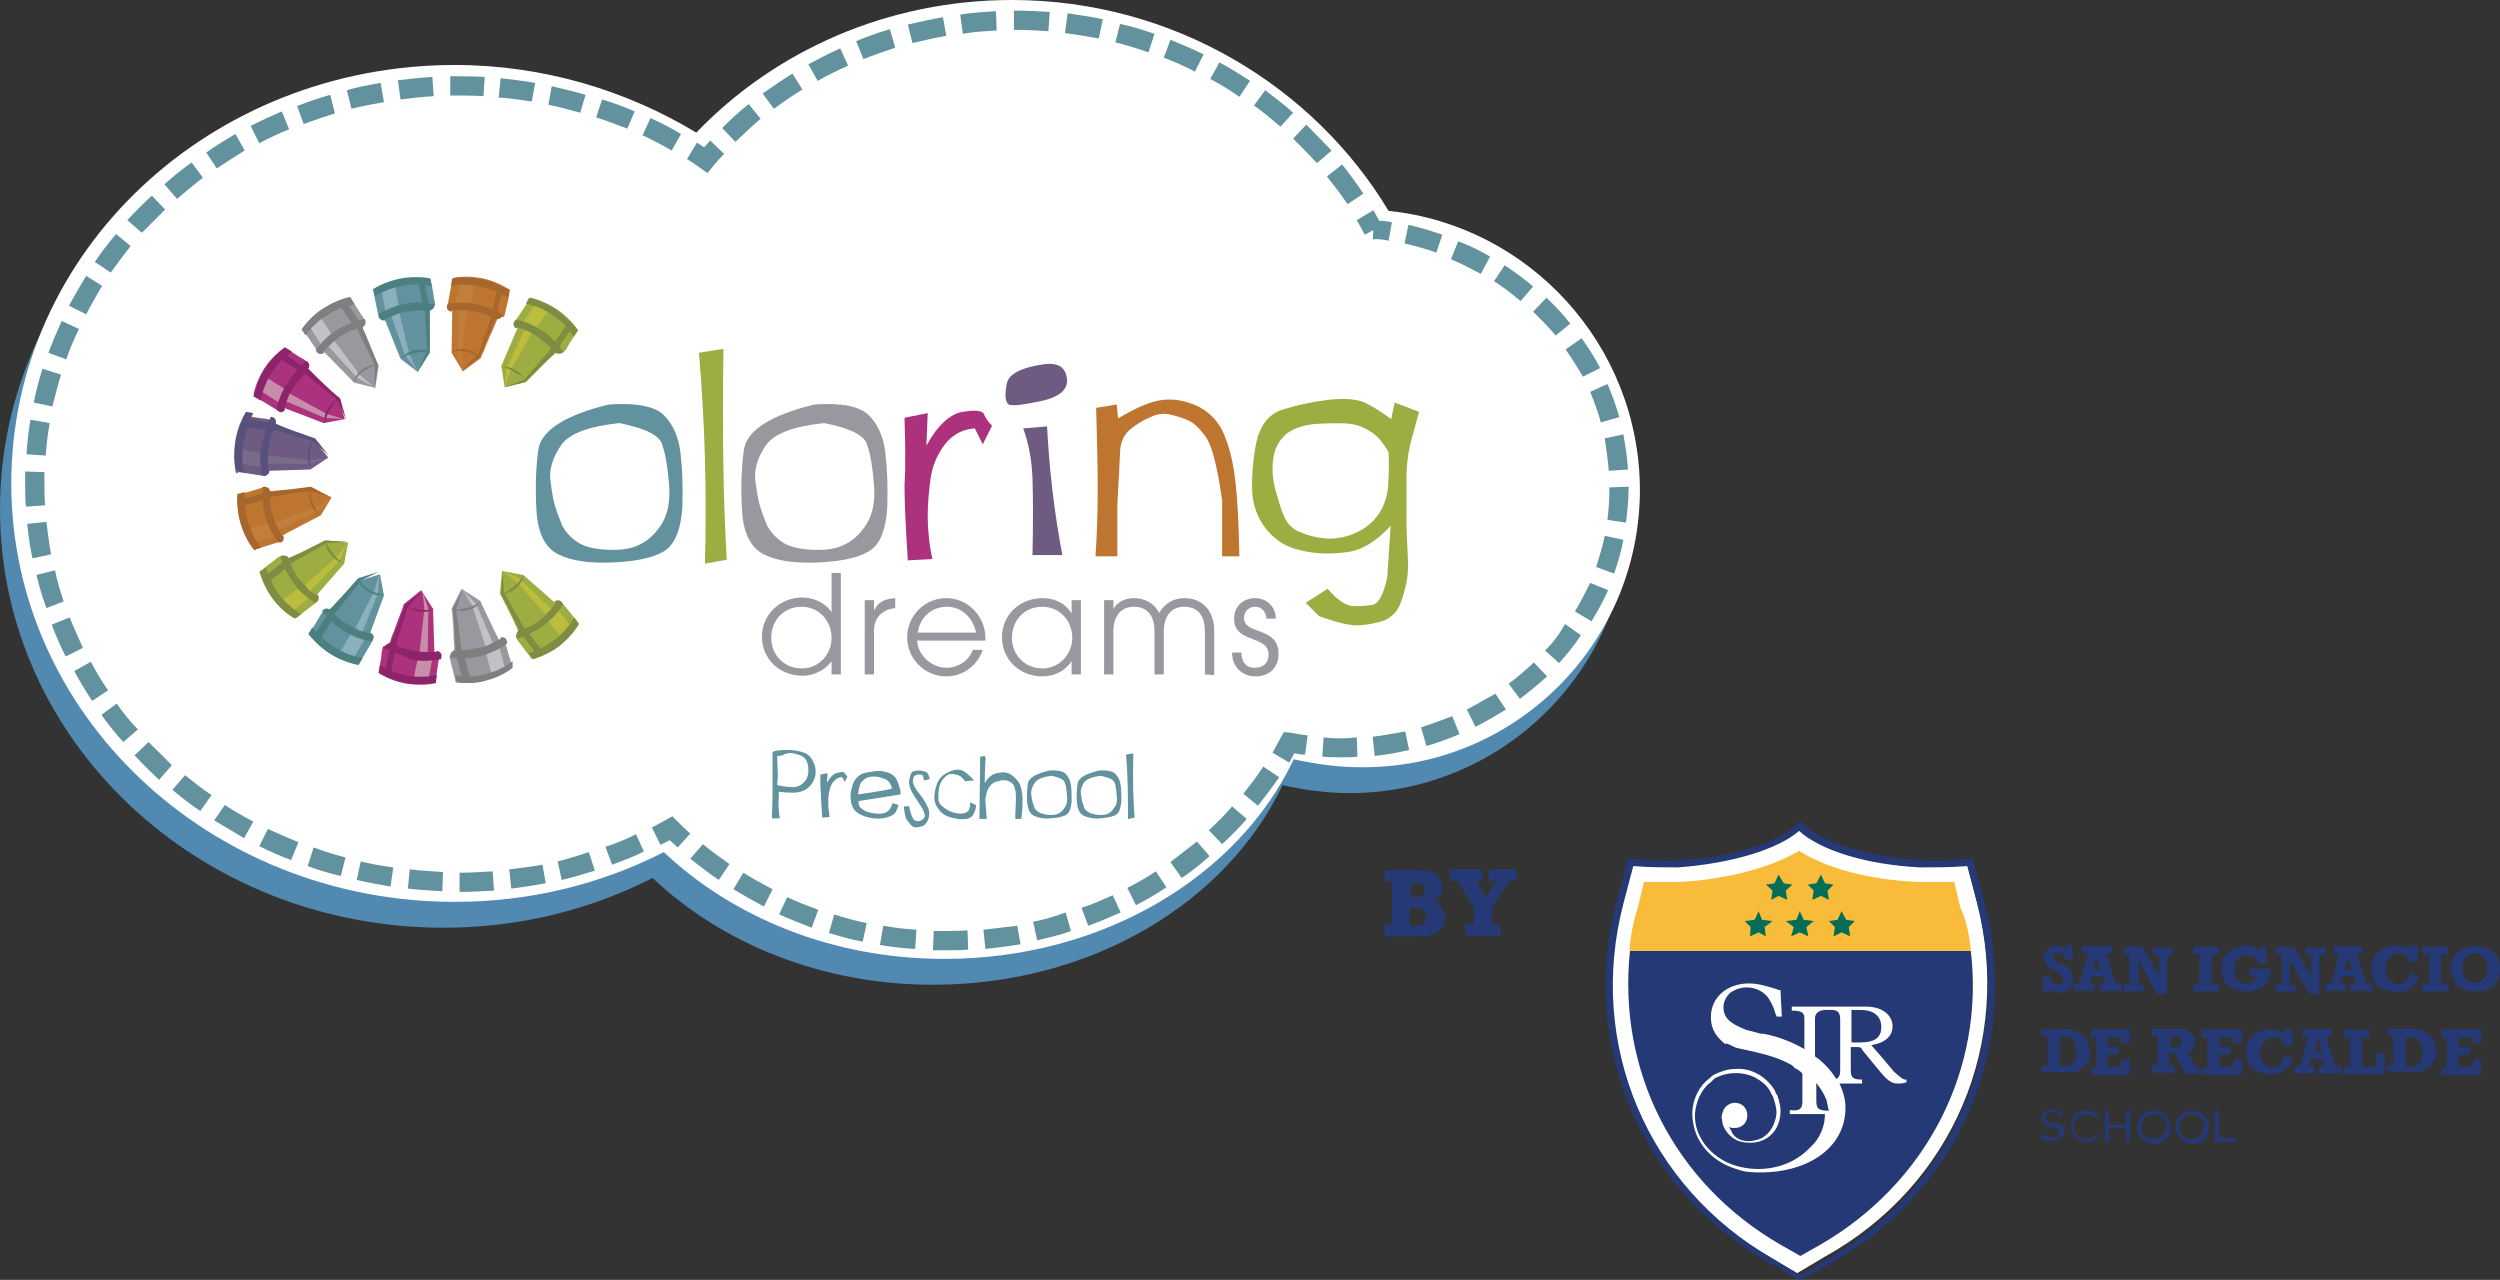 <?xml version="1.0" encoding="utf-8"?>
<!-- Generator: Adobe Illustrator 26.3.1, SVG Export Plug-In . SVG Version: 6.00 Build 0)  -->
<svg version="1.1" id="Capa_1" xmlns="http://www.w3.org/2000/svg" xmlns:xlink="http://www.w3.org/1999/xlink" x="0px" y="0px"
	 viewBox="0 0 377 193" style="enable-background:new 0 0 377 193;" xml:space="preserve">
<rect x="0" y="0" width="377" height="193" fill="#333333" stroke="none"/>
<style type="text/css">
	.st0{fill:#5189B1;}
	.st1{fill:#FFFFFF;}
	.st2{fill:#62929D;}
	.st3{fill:#AD327D;}
	.st4{fill:#99989E;}
	.st5{fill:#BE7530;}
	.st6{fill:#9EAD42;}
	.st7{fill:#BCBD3C;}
	.st8{fill:#7F8D42;}
	.st9{fill:#C0C2C6;}
	.st10{fill:#7E7F7F;}
	.st11{fill:#C88DA9;}
	.st12{fill:#8B246A;}
	.st13{fill:#8CAFBD;}
	.st14{fill:#4B7F80;}
	.st15{fill:#C27F3B;}
	.st16{fill:#A7662D;}
	.st17{fill:#6F5B81;}
	.st18{fill:#786C8A;}
	.st19{fill:#59517D;}
	.st20{fill:#253976;}
	.st21{fill:#F9BC3A;}
	.st22{fill:#036D57;}
</style>
<g id="Capa_2_00000034067435686621709210000014101433045945131423_">
</g>
<g>
	<path class="st0" d="M207.7,35.7c-11.4-18.9-32.5-31.8-56.8-31.8c-18.7,0-35.7,7.6-47.6,20c-10.5-6.4-23-10.3-36.5-10.3
		C29.9,13.6,0,41.9,0,76.8s29.9,63.1,66.9,63.1c11.4,0,22.1-2.7,31.5-7.5c10.5,9.9,25.5,16.1,42.3,16.1c23.9,0,44.3-12.4,52.7-30.1
		c3.2,0.7,6.6,1.2,10.1,1.2c23.1,0,42.1-18.7,42.1-42.1C245.5,55.8,228.9,37.8,207.7,35.7z"/>
	<path class="st1" d="M209.4,31.8C198.1,13,176.9,0,152.6,0c-18.7,0-35.7,7.6-47.6,20C94.6,13.7,82,9.8,68.6,9.8
		C31.6,9.8,1.7,38,1.7,72.9S31.6,136,68.6,136c11.4,0,22.1-2.7,31.5-7.5c10.5,9.9,25.5,16.1,42.3,16.1c23.9,0,44.3-12.4,52.7-30.1
		c3.2,0.7,6.6,1.2,10.1,1.2c23.1,0.2,42.1-18.5,42.1-41.9C247.2,52,230.6,34,209.4,31.8z"/>
	<path class="st2" d="M130.2,8.9l-1.1-2.7c1.7-0.7,3.4-1.3,5.1-1.8l0.8,2.8C133.5,7.7,131.8,8.3,130.2,8.9z M197,18.8l-2,2.1
		c1.2,1.2,2.4,2.4,3.6,3.7l2.2-1.9C199.5,21.4,198.3,20.1,197,18.8z M142.7,5.4l-0.5-2.8c-1.8,0.3-3.5,0.7-5.3,1.1l0.7,2.8
		C139.3,6.1,141,5.7,142.7,5.4z M127.9,9.9l-1.2-2.6c-1.6,0.7-3.3,1.6-4.8,2.4l1.4,2.5C124.7,11.4,126.3,10.6,127.9,9.9z
		 M114.7,17.9l-1.8-2.2c-1.4,1.1-2.8,2.4-4,3.6l2,2.1C112.2,20.2,113.4,19,114.7,17.9z M150.3,4.6l-0.1-2.9
		c-1.8,0.1-3.6,0.2-5.4,0.5l0.4,2.9C146.8,4.8,148.5,4.7,150.3,4.6z M119.5,11.1c-1.5,0.9-3,2-4.5,3l1.7,2.3c1.4-1,2.8-2,4.3-2.9
		L119.5,11.1z M153.2,4.5c1.6,0,3.2,0.1,4.9,0.2l0.2-2.9c-1.7-0.1-3.4-0.2-5.1-0.2h-0.3v2.9H153.2z M188.5,12.2
		c-1.5-1-3-1.9-4.6-2.8l-1.4,2.5c1.5,0.8,3,1.7,4.4,2.7L188.5,12.2z M195,17c-1.3-1.2-2.8-2.3-4.2-3.4l-1.7,2.3c1.4,1,2.7,2.1,4,3.2
		L195,17z M203.2,30.8l2.4-1.6c-1-1.5-2.1-3-3.2-4.4l-2.3,1.8C201.2,28,202.3,29.4,203.2,30.8z M174.1,5.1c-1.7-0.6-3.4-1.1-5.2-1.5
		l-0.7,2.8c1.7,0.4,3.3,0.9,5,1.5L174.1,5.1z M181.5,8.2c-1.6-0.8-3.3-1.5-5-2.2l-1,2.7c1.6,0.6,3.2,1.3,4.7,2.1L181.5,8.2z
		 M166.3,2.9c-1.8-0.4-3.6-0.6-5.3-0.9l-0.4,3c1.7,0.2,3.4,0.5,5.1,0.8L166.3,2.9z M106.7,26.1l0.8-1c0.5-0.6,1.1-1.3,1.7-1.9
		l-2.1-2c-0.3,0.3-0.6,0.7-0.9,1c-0.4-0.2-0.8-0.5-1.1-0.7l-1.5,2.5c0.7,0.4,1.4,0.9,2.1,1.4L106.7,26.1z M72.9,14.5l0.2-2.9
		c-1.7-0.1-3.5-0.1-5.2-0.1v2.9C69.5,14.4,71.2,14.4,72.9,14.5z M46.4,130.6c1.6,0.6,3.3,1.1,5,1.5l0.7-2.8
		c-1.6-0.4-3.2-0.9-4.8-1.5L46.4,130.6z M49.8,14.3c-1.7,0.5-3.3,1-5,1.7l1,2.7c1.6-0.6,3.1-1.1,4.7-1.6L49.8,14.3z M57.4,12.5
		c-1.7,0.3-3.4,0.6-5.1,1.1l0.7,2.8c1.6-0.4,3.2-0.7,4.9-1L57.4,12.5z M53.8,132.7c1.7,0.4,3.4,0.7,5.1,1l0.4-2.9
		c-1.6-0.2-3.3-0.5-4.9-0.9L53.8,132.7z M65.2,11.6c-1.7,0.1-3.5,0.3-5.2,0.5l0.4,2.9c1.6-0.2,3.3-0.4,5-0.5L65.2,11.6z M61.5,134
		c1.7,0.2,3.5,0.3,5.2,0.4l0.1-2.9c-1.7-0.1-3.3-0.2-5-0.4L61.5,134z M39.1,127.6c1.6,0.8,3.2,1.5,4.8,2.1L45,127
		c-1.5-0.6-3.1-1.3-4.6-2L39.1,127.6z M17.6,106.1l-2.3,1.7c1,1.4,2.1,2.8,3.3,4.1l2.2-1.9C19.6,108.8,18.6,107.5,17.6,106.1z
		 M13.7,99.8l-2.5,1.4c0.8,1.5,1.7,3,2.7,4.5l2.4-1.6C15.3,102.7,14.5,101.3,13.7,99.8z M10.5,93.1l-2.7,1.1
		c0.6,1.6,1.3,3.2,2.1,4.8l2.6-1.3C11.8,96.1,11.1,94.6,10.5,93.1z M22.4,111.9l-2.1,2c1.2,1.3,2.4,2.5,3.7,3.7l1.9-2.2
		C24.7,114.1,23.5,113,22.4,111.9z M7,78.7L4.1,79c0.2,1.7,0.4,3.5,0.8,5.2l2.8-0.6C7.4,81.9,7.2,80.3,7,78.7z M32.3,123.7
		c1.5,0.9,3,1.8,4.5,2.7l1.4-2.5c-1.5-0.8-2.9-1.6-4.3-2.5L32.3,123.7z M42.5,16.8c-1.6,0.7-3.2,1.4-4.7,2.2l1.3,2.6
		c1.5-0.8,3-1.5,4.5-2.1L42.5,16.8z M69.3,131.6v2.9c1.7,0,3.5-0.1,5.2-0.2l-0.2-2.9C72.6,131.5,71,131.6,69.3,131.6z M26,119.1
		c1.3,1.1,2.7,2.2,4.2,3.2l1.7-2.4c-1.4-0.9-2.7-2-4-3L26,119.1z M8.3,86l-2.8,0.7c0.4,1.7,0.9,3.4,1.5,5l2.6-1
		C9.1,89.2,8.6,87.6,8.3,86z M24.9,31.6l-2-2.1c-1.3,1.2-2.5,2.4-3.7,3.7l2.2,1.9C22.5,34,23.7,32.8,24.9,31.6z M19.7,37.1l-2.2-1.8
		c-1.1,1.3-2.2,2.7-3.2,4.2l2.4,1.6C17.7,39.7,18.7,38.4,19.7,37.1z M15.4,43.1L13,41.6c-0.9,1.5-1.8,3-2.6,4.5l2.6,1.3
		C13.7,46,14.6,44.5,15.4,43.1z M11.9,49.6l-2.6-1.2c-0.7,1.6-1.4,3.2-2,4.8l2.7,1C10.5,52.6,11.2,51.1,11.9,49.6z M30.6,26.8
		l-1.7-2.3c-1.4,1-2.8,2.1-4.1,3.3l1.9,2.2C28,28.9,29.3,27.8,30.6,26.8z M102.7,20.2c-1.5-0.9-3.1-1.7-4.6-2.4l-1.2,2.6
		c1.5,0.7,3,1.5,4.4,2.3L102.7,20.2z M9.2,56.5l-2.8-0.9c-0.5,1.7-1,3.4-1.3,5.1l2.8,0.6C8.3,59.8,8.7,58.1,9.2,56.5z M80.7,12.5
		c-1.7-0.3-3.4-0.5-5.2-0.7l-0.3,2.9c1.7,0.1,3.3,0.4,5,0.6L80.7,12.5z M36.9,22.7l-1.4-2.5c-1.5,0.9-3,1.8-4.4,2.8l1.6,2.4
		C34,24.5,35.5,23.6,36.9,22.7z M84.1,129.9l0.6,2.8c1.7-0.4,3.4-0.9,5-1.4l-0.9-2.8C87.3,129,85.7,129.5,84.1,129.9z M7.5,63.8
		l-2.9-0.5C4.3,65,4.1,66.8,4,68.5l2.9,0.2C7,67.1,7.2,65.4,7.5,63.8z M76.8,131.1l0.3,2.9c1.7-0.2,3.5-0.5,5.2-0.8l-0.5-2.8
		C80.1,130.7,78.4,130.9,76.8,131.1z M95.7,16.8c-1.6-0.7-3.2-1.3-4.9-1.8l-0.9,2.7c1.6,0.5,3.1,1.1,4.7,1.7L95.7,16.8z M88.3,14.3
		c-1.7-0.5-3.4-0.9-5.1-1.3l-0.5,2.8c1.6,0.3,3.3,0.8,4.8,1.2L88.3,14.3z M6.7,73c0-0.6,0-1.2,0-1.8l-2.9-0.1c0,0.6,0,1.2,0,1.9
		c0,1.1,0,2.3,0.1,3.4l2.9-0.2C6.7,75.1,6.7,74.1,6.7,73z M91.3,127.7l1,2.7c1.6-0.6,3.3-1.2,4.8-2l-1.2-2.6
		C94.4,126.6,92.8,127.2,91.3,127.7z M101.4,123.1l-0.9,0.5c-0.7,0.4-1.5,0.8-2.2,1.2l1.3,2.6c0.5-0.2,0.9-0.5,1.4-0.7
		c0.4,0.4,0.8,0.7,1.2,1.1l1.9-2.1c-0.6-0.5-1.2-1.1-1.8-1.7L101.4,123.1z M132.7,142.5c1.7,0.3,3.5,0.5,5.3,0.6l0.2-2.9
		c-1.7-0.1-3.4-0.3-5-0.6L132.7,142.5z M170,133.9l1.3,2.6c1.6-0.8,3.1-1.7,4.6-2.7l-1.6-2.4C173,132.3,171.5,133.1,170,133.9z
		 M176.5,130l1.7,2.4c1.5-1,2.9-2.1,4.2-3.3l-1.9-2.2C179.2,127.9,177.8,129,176.5,130z M163.1,136.9l1,2.7c1.7-0.6,3.3-1.3,4.9-2
		l-1.2-2.6C166.2,135.7,164.7,136.4,163.1,136.9z M187.5,119.7l2.2,1.8c1.1-1.4,2.2-2.8,3.2-4.3l-2.4-1.6
		C189.6,117,188.6,118.3,187.5,119.7z M182.3,125.2l2,2.1c1.3-1.2,2.6-2.5,3.7-3.8l-2.2-1.9C184.8,122.8,183.6,124,182.3,125.2z
		 M155.8,139l0.6,2.8c1.7-0.4,3.5-0.8,5.1-1.4l-0.8-2.8C159.1,138.2,157.4,138.7,155.8,139z M125,140.7c1.7,0.5,3.4,1,5.1,1.3
		l0.6-2.8c-1.6-0.3-3.3-0.8-4.9-1.3L125,140.7z M117.5,137.9c1.6,0.7,3.3,1.4,4.9,2l1-2.7c-1.6-0.6-3.2-1.2-4.7-1.9L117.5,137.9z
		 M110.6,134.1c1.5,0.9,3.1,1.8,4.6,2.6l1.3-2.6c-1.5-0.8-3-1.6-4.4-2.5L110.6,134.1z M140.8,140.4l-0.1,2.9c0.8,0,1.6,0,2.3,0
		c1,0,2,0,3-0.1l-0.1-2.9C144.2,140.4,142.4,140.4,140.8,140.4z M148.3,140.2l0.3,2.9c1.8-0.2,3.5-0.4,5.3-0.7l-0.5-2.8
		C151.6,139.8,149.9,140,148.3,140.2z M104.1,129.5c1.4,1.1,2.8,2.2,4.3,3.2l1.6-2.4c-1.4-1-2.8-2-4-3L104.1,129.5z M193.6,110.4
		l-0.5,0.9c-0.4,0.7-0.8,1.5-1.2,2.2l2.5,1.5c0.3-0.5,0.5-0.9,0.8-1.4c0.5,0.1,1.1,0.2,1.6,0.2l0.4-2.9c-0.8-0.1-1.6-0.2-2.5-0.4
		L193.6,110.4z M217.5,35.4c-1.7-0.6-3.4-1.1-5.1-1.5l-0.6,2.8c1.6,0.4,3.2,0.8,4.8,1.4L217.5,35.4z M231.2,43.2
		c-1.3-1.1-2.8-2.2-4.3-3.2l-1.6,2.4c1.4,0.9,2.7,1.9,4,3L231.2,43.2z M224.7,38.7c-1.5-0.9-3.1-1.7-4.8-2.3l-1.1,2.7
		c1.5,0.6,3,1.4,4.5,2.2L224.7,38.7z M238.7,56.8l2.6-1.3c-0.8-1.6-1.8-3.1-2.8-4.5l-2.4,1.7C237,54,237.9,55.4,238.7,56.8z
		 M242.6,71l2.9-0.2c-0.1-1.8-0.4-3.6-0.7-5.3l-2.8,0.6C242.2,67.7,242.5,69.4,242.6,71z M241.4,63.7l2.8-0.8
		c-0.5-1.7-1.1-3.4-1.8-5l-2.6,1.2C240.4,60.6,241,62.1,241.4,63.7z M234.6,50.6l2.2-1.8c-1.1-1.4-2.3-2.7-3.6-3.9l-2,2.1
		C232.4,48.2,233.6,49.4,234.6,50.6z M242.7,73.5L242.7,73.5c0,1.7-0.1,3.3-0.3,4.9l2.8,0.4c0.2-1.7,0.4-3.5,0.4-5.3v-0.1
		L242.7,73.5L242.7,73.5z M221.2,107l1.3,2.6c1.6-0.8,3.1-1.7,4.6-2.6l-1.6-2.4C224.1,105.4,222.7,106.2,221.2,107z M207,111.1
		l0.3,2.9c1.8-0.2,3.5-0.5,5.2-0.9l-0.6-2.8C210.2,110.6,208.7,110.9,207,111.1z M199.6,111.2l-0.2,2.9c1,0.1,2,0.1,3,0.1
		c0.8,0,1.5,0,2.3-0.1l-0.1-2.9C202.9,111.4,201.2,111.4,199.6,111.2z M214.3,109.7l0.8,2.8c1.7-0.5,3.4-1.1,5-1.8L219,108
		C217.4,108.6,215.8,109.2,214.3,109.7z M237.5,92.2l2.5,1.5c0.9-1.5,1.8-3.1,2.5-4.7l-2.7-1.1C239.1,89.3,238.4,90.7,237.5,92.2z
		 M240.7,85.5l2.7,1c0.6-1.7,1.1-3.4,1.4-5.1l-2.8-0.6C241.7,82.3,241.2,83.9,240.7,85.5z M227.5,103.1l1.7,2.3
		c1.4-1.1,2.8-2.2,4.1-3.4l-2-2.1C230.1,101,228.9,102.1,227.5,103.1z M233,98.1l2.1,1.9c1.2-1.3,2.3-2.7,3.3-4.2l-2.4-1.7
		C235.2,95.6,234.2,96.9,233,98.1z M209.4,36.3l0.5-2.8c-0.6-0.1-1.2-0.2-1.9-0.2c-0.3-0.5-0.6-1.1-0.9-1.6l-2.5,1.5
		c0.4,0.7,0.8,1.4,1.2,2.2l1.3-0.7l-0.1,1.4C207.7,36,208.6,36.1,209.4,36.3z"/>
	<path class="st3" d="M65.7,102.6c0,0,0.5-3.5,0.6-3.9c0.1-0.4-0.8-0.2-0.8-0.5c0-0.3-0.2-6.4-0.2-6.4L63.5,89l-2.6,2.1
		c-0.1,0.3-0.2,0.6-0.3,0.9c-0.4,1-0.8,2.1-1.2,3.2c-0.2,0.5-0.4,0.9-0.5,1.4c-0.2,0.5-0.3,0.8-0.8,0.8c-0.3,0-0.3,0-0.4,0.3
		c-0.1,0.4-0.2,0.9-0.2,1.3c-0.1,0.7-0.3,1.8-0.4,2.5c0,0,1.7,1.1,3.7,1.5c0,0,2.6,0.6,5,0L65.7,102.6z M38.6,59.9
		c0,0,3,1.8,3.4,2.1c0.4,0.2,0.5-0.6,0.8-0.5s6,2.3,6,2.3l3.2-0.6L51,60c-0.2-0.2-0.5-0.4-0.7-0.6c-0.8-0.8-1.7-1.5-2.5-2.3
		c-0.4-0.3-0.7-0.7-1.1-1c-0.4-0.4-0.6-0.6-0.4-1.1c0.1-0.3,0.1-0.3-0.1-0.5c-0.3-0.3-0.7-0.5-1.1-0.7c-0.6-0.4-1.5-1-2.2-1.4
		c0,0-1.7,1.2-2.8,2.8c0,0-1.6,2.2-1.9,4.6L38.6,59.9z"/>
	<path class="st4" d="M77.2,100.4c0,0-1-3.4-1.1-3.8s-0.8,0.1-0.9-0.2c-0.2-0.3-2.8-5.8-2.8-5.8l-2.8-1.8l-1.5,3
		c0,0.3,0.1,0.6,0.1,0.9c0.1,1.1,0.2,2.2,0.2,3.4c0,0.5,0.1,1,0.1,1.5c0,0.5,0,0.8-0.4,1.1c-0.2,0.1-0.3,0.1-0.3,0.4
		c0.1,0.4,0.2,0.9,0.3,1.3c0.2,0.7,0.5,1.8,0.6,2.5c0,0,2,0.2,3.9-0.2c0,0,2.6-0.5,4.5-2L77.2,100.4z M45.8,49.9c0,0,2,2.9,2.2,3.3
		c0.2,0.4,0.7-0.4,0.9-0.1c0.2,0.2,4.5,4.6,4.5,4.6l3.2,0.8l0.5-3.3c-0.1-0.3-0.3-0.6-0.4-0.9c-0.4-1-0.9-2.1-1.3-3.1
		c-0.2-0.5-0.4-0.9-0.6-1.4c-0.2-0.5-0.3-0.8,0-1.2c0.2-0.2,0.2-0.2,0.1-0.5c-0.2-0.4-0.5-0.7-0.7-1.1c-0.4-0.6-1-1.5-1.4-2.2
		c0,0-2,0.4-3.7,1.5c0,0-2.3,1.4-3.6,3.4L45.8,49.9z"/>
	<path class="st2" d="M54.2,100c0,0,1.8-3,2-3.4s-0.6-0.5-0.5-0.8c0.1-0.3,2.2-6,2.2-6l-0.6-3.2l-3.2,1c-0.2,0.2-0.4,0.5-0.6,0.7
		c-0.7,0.8-1.5,1.7-2.3,2.5c-0.3,0.4-0.7,0.7-1,1.1c-0.4,0.4-0.6,0.6-1.1,0.4c-0.3-0.1-0.3-0.1-0.5,0.1c-0.3,0.3-0.5,0.8-0.7,1.1
		c-0.4,0.6-0.9,1.5-1.3,2.2c0,0,1.2,1.6,2.9,2.7c0,0,2.2,1.5,4.6,1.9L54.2,100z M56.3,43.9c0,0,0.7,3.5,0.8,3.9s0.8,0,0.9,0.3
		s2.4,6,2.4,6l2.6,2l1.8-2.9c0-0.3,0-0.6,0-0.9c0-1.1,0-2.3,0-3.4c0-0.5,0-1,0-1.5s0-0.8,0.5-1.1c0.2-0.1,0.3-0.1,0.3-0.4
		c0-0.4-0.2-0.9-0.2-1.3c-0.1-0.7-0.3-1.8-0.5-2.5c0,0-2-0.4-4-0.1c0,0-2.7,0.3-4.7,1.7L56.3,43.9z"/>
	<path class="st5" d="M38.7,82.8c0,0,3.4-1.1,3.8-1.2c0.4-0.1-0.1-0.8,0.2-0.9c0.3-0.2,5.7-3,5.7-3L50,75l-3-1.4
		c-0.3,0-0.6,0.1-0.9,0.1c-1.1,0.1-2.2,0.2-3.3,0.3c-0.5,0-1,0.1-1.5,0.1s-0.8,0.1-1.1-0.4c-0.1-0.2-0.2-0.3-0.5-0.2
		c-0.4,0.1-0.9,0.3-1.3,0.4c-0.7,0.2-1.7,0.5-2.5,0.7c0,0-0.2,2,0.3,3.9c0,0,0.6,2.6,2.2,4.5L38.7,82.8z M68.2,42.3
		c0,0-0.7,3.5-0.7,3.9c-0.1,0.4,0.7,0.2,0.7,0.6c0,0.3-0.1,6.4-0.1,6.4l1.7,2.8l2.7-2c0.1-0.3,0.2-0.6,0.4-0.9
		c0.4-1,0.8-2.1,1.3-3.1c0.2-0.5,0.4-0.9,0.6-1.4s0.3-0.8,0.9-0.8c0.3,0,0.3,0,0.4-0.3c0.1-0.4,0.2-0.9,0.3-1.3
		c0.2-0.7,0.4-1.8,0.5-2.5c0,0-1.7-1.1-3.6-1.6c0,0-2.6-0.7-4.9-0.2L68.2,42.3z"/>
	<path class="st6" d="M87.1,93.8c0,0-2.2-2.8-2.5-3.1c-0.3-0.3-0.7,0.4-0.9,0.2c-0.2-0.2-4.8-4.2-4.8-4.2l-3.2-0.6l-0.3,3.4
		c0.1,0.3,0.3,0.6,0.4,0.8c0.5,1,1,2,1.5,3c0.2,0.4,0.4,0.9,0.6,1.3c0.2,0.5,0.4,0.8,0,1.2c-0.2,0.2-0.2,0.2,0,0.5
		c0.2,0.4,0.5,0.7,0.8,1.1c0.4,0.6,1.1,1.4,1.5,2c0,0,2-0.6,3.6-1.7c0,0,2.2-1.5,3.4-3.6L87.1,93.8z M44.8,93.1c0,0,2.8-2.2,3.1-2.4
		c0.3-0.3-0.4-0.7-0.2-0.9c0.2-0.2,4.2-4.8,4.2-4.8l0.6-3.2L49,81.5c-0.3,0.1-0.6,0.3-0.8,0.4c-1,0.5-2,1-3,1.5
		c-0.4,0.2-0.9,0.4-1.3,0.6c-0.5,0.2-0.8,0.4-1.2,0c-0.2-0.2-0.3-0.2-0.5-0.1c-0.4,0.2-0.7,0.5-1.1,0.8c-0.6,0.4-1.4,1.1-2,1.5
		c0,0,0.6,2,1.7,3.6c0,0,1.5,2.2,3.6,3.4L44.8,93.1z M79.8,45.2c0,0-1.9,3-2.2,3.3c-0.3,0.4,0.6,0.5,0.5,0.8
		c-0.1,0.3-2.5,5.9-2.5,5.9l0.5,3.2l3.2-0.8c0.2-0.2,0.4-0.5,0.7-0.7c0.8-0.8,1.6-1.6,2.4-2.4c0.3-0.3,0.7-0.7,1.1-1
		c0.4-0.4,0.6-0.6,1.1-0.4c0.2,0.1,0.3,0.1,0.5-0.1c0.3-0.3,0.5-0.7,0.7-1.1c0.4-0.6,1-1.5,1.4-2.1c0,0-1.2-1.7-2.7-2.8
		c0,0-2.2-1.6-4.5-2.1L79.8,45.2z"/>
	<path class="st7" d="M86.6,95.1l-1.7,1.3l-2.2-2.7l1.5-1.6L86.6,95.1z M83,91.7l-4.6-4.4l-2.6-1.2l2.2,1.7l4.2,4.8l0.5,1.1l1.5-1.7
		L83,91.7z M46,88.2l-1.1,0.5l1.4,1.3l-1.4-1.2l-2.8,2.1l1.3,1.7l3.1-2.3l0,0l0.3-1.2l4.4-4.6l1.2-2.6l-1.7,2.2L46,88.2z M82.9,46.5
		l-1.8-1.2L79,48.4l2,0.9L82.9,46.5z M80.2,50.2l0.8-0.8l-2-0.9l0.1,1.2l-2.7,5.8l-0.3,2.9l0.9-2.6L80.2,50.2z"/>
	<path class="st8" d="M87.3,94.1c0,0-0.9,1.7-2.9,3.3c-0.8,0.6-1.5,1-2.2,1.3l0,0l-0.4,0.2c-0.2,0.1-0.3,0.1-0.5,0.2l0,0l0,0
		c-0.6,0.2-0.9,0.3-0.9,0.3l-0.7-0.9c0,0,0.4-0.1,0.9-0.3c-0.8-1-1.3-1.7-1.7-2.2c-0.2,0.1-0.4,0.1-0.5,0.2
		c-0.2,0.1-0.4,0.2-0.5-0.1c-0.1-0.4,0-0.8,0.3-1c0,0,0,0,0.1,0l0,0c-0.1-0.2-0.2-0.5-0.3-0.7c-0.8-1.6-1.6-3.3-2.5-4.9l0.3-3.3
		l0.2,3.2c0.4-0.2,0.9-0.4,1.3-0.8c0.8-0.6,1.3-1.3,1.7-1.9c-0.1,0.7-0.6,1.5-1.3,2.1c-0.5,0.4-1.1,0.6-1.6,0.7l0,0l3,5.3
		c0.2-0.1,0.5-0.2,0.7-0.3c0.6-0.3,1.1-0.6,1.6-1c0.4-0.3,0.8-0.7,1.2-1.1c0.3-0.3,0.5-0.5,0.7-0.8c0.1-0.1,0.2-0.2,0.3-0.4
		c0-0.1,0.1-0.1,0.1-0.2c0,0,0,0,0-0.1l-0.1-0.1c0.2-0.3,0.7-0.4,1-0.1l0.3,0.4c-0.1,0.2-1,1.8-2.9,3.2c-0.7,0.5-1.4,0.9-2.2,1.3
		c0.4,0.5,1,1.3,1.7,2.2c0.7-0.3,1.5-0.8,2.2-1.4c2-1.5,2.9-3.3,2.9-3.3L87.3,94.1z M49.1,81.5c-1.6,0.8-3.3,1.7-4.9,2.4
		c-0.2,0.1-0.5,0.2-0.7,0.3l0,0c0,0,0,0,0-0.1c-0.2-0.3-0.6-0.4-1-0.3c-0.3,0.1-0.2,0.3-0.1,0.5c0.1,0.2,0.1,0.4,0.2,0.5l-2.2,1.7
		c-0.2-0.6-0.3-0.9-0.3-0.9l-0.9,0.7c0,0,0.2,0.7,0.6,1.7l0.1,0.2l0,0c0.3,0.7,0.8,1.5,1.3,2.2c1.5,2,3.3,2.9,3.3,2.9l0.9-0.7
		c0,0-1.7-0.9-3.3-2.9c-0.6-0.8-1-1.6-1.3-2.2c1-0.7,1.7-1.3,2.2-1.7c0.4,0.8,0.8,1.5,1.3,2.2c1.4,1.9,3.1,2.8,3.2,2.9l0.4-0.3
		c0.3-0.3,0.2-0.8-0.1-1l-0.1,0.1h-0.1c-0.1,0-0.1-0.1-0.2-0.1c-0.1-0.1-0.2-0.2-0.4-0.3c-0.3-0.2-0.6-0.5-0.8-0.8
		c-0.4-0.4-0.7-0.8-1.1-1.2c-0.4-0.5-0.7-1.1-1-1.6c-0.1-0.2-0.2-0.5-0.3-0.7l5.3-3l0,0c0.1,0.6,0.3,1.1,0.7,1.6
		c0.6,0.7,1.3,1.2,2.1,1.3c-0.7-0.3-1.3-0.9-1.9-1.7c-0.3-0.4-0.6-0.9-0.8-1.3l3.2-0.2L49.1,81.5z M79.1,57.2l-3,1.2l3.2-0.8
		c1.3-1.3,2.5-2.6,3.9-3.9c0.2-0.2,0.4-0.4,0.6-0.5l0,0l0,0c0.2,0.2,0.7,0.2,1,0c0.3-0.2,0.1-0.3-0.1-0.5c-0.1-0.1-0.2-0.3-0.4-0.4
		c0.3-0.5,0.8-1.2,1.6-2.3c0.4,0.5,0.6,0.8,0.6,0.8l0.6-1c0,0-0.2-0.3-0.6-0.8l0,0l-0.2-0.2l-0.1-0.1l-0.4-0.4l0,0
		c-0.5-0.5-1.2-1.1-2-1.7c-2.1-1.4-4-1.7-4-1.7l-0.5,0.9c0,0,2,0.3,4,1.7c0.8,0.5,1.5,1.1,2,1.7c-0.7,1-1.2,1.8-1.6,2.3
		c-0.6-0.6-1.2-1.2-1.9-1.6c-2-1.3-3.8-1.7-4-1.7c0,0-0.3,0.3-0.3,0.4c-0.2,0.4,0.1,0.9,0.4,0.9l0.1-0.1h0.1c0.1,0,0.1,0.1,0.2,0.1
		c0.1,0,0.3,0.1,0.4,0.1c0.4,0.1,0.7,0.3,1,0.4c0.5,0.2,0.9,0.5,1.4,0.8c0.5,0.4,1,0.8,1.5,1.2c0.2,0.2,0.3,0.4,0.5,0.6L79.1,57.2
		L79.1,57.2c-0.3-0.5-0.7-1-1.2-1.3c-0.8-0.5-1.7-0.7-2.4-0.6c0.7,0.1,1.6,0.4,2.3,1C78.4,56.5,78.8,56.8,79.1,57.2z"/>
	<path class="st9" d="M75.3,97.6l-2,1l-0.1-1.2l-2-6.1L69.8,89l2,2.1l2.5,5.8L75.3,97.6z M75.3,97.6l-2,0.9l0.9,3.4l2.1-0.6
		L75.3,97.6z M48.2,47.6l-1.8,1.2l2.1,3.3l1.6-1.5L48.2,47.6z M50.5,51.5L50,50.4l-1.6,1.5l1.2,0.4l4.3,4.7l2.5,1.4l-2.1-1.8
		L50.5,51.5z"/>
	<path class="st10" d="M77.3,100.7c0,0-1.5,1.3-3.9,1.9c-0.9,0.3-1.8,0.4-2.6,0.4l0,0h-0.2c-1,0-1.7-0.1-1.7-0.1l-0.3-1.1
		c0,0,0.4,0.1,1,0.1c-0.3-1.2-0.6-2.1-0.7-2.7c-0.2,0-0.4,0-0.6,0c-0.3,0-0.4,0-0.4-0.3c0-0.4,0.3-0.8,0.7-0.8h0.1l0,0
		c0-0.3,0-0.5,0-0.8c-0.1-1.8-0.2-3.6-0.4-5.5l1.5-3l-1,3.1c0.5,0,1-0.1,1.5-0.2c0.9-0.2,1.7-0.6,2.3-1.1c-0.4,0.6-1.1,1.2-2,1.4
		c-0.6,0.2-1.2,0.2-1.8,0l0,0c0,0,0.6,4.5,0.8,6c0.3,0,0.5,0,0.8,0c0.6-0.1,1.3-0.2,1.9-0.3c0.5-0.1,1-0.3,1.5-0.5
		c0.3-0.2,0.7-0.3,1-0.5c0.1-0.1,0.3-0.1,0.4-0.2c0.1,0,0.1-0.1,0.2-0.1l0.1-0.1l-0.1-0.1c0.3-0.2,0.8-0.1,1,0.3l0.1,0.5
		c-0.1,0.1-1.6,1.3-3.9,1.9c-0.8,0.2-1.7,0.3-2.5,0.4c0.2,0.6,0.4,1.5,0.7,2.7c0.7,0,1.6-0.1,2.6-0.4c2.4-0.6,3.9-1.9,3.9-1.9V100.7
		z M54.7,49.3L54.7,49.3c0.4-0.2,0.5-0.6,0.4-1c-0.1-0.3-0.2-0.2-0.5-0.1c-0.2,0-0.4,0.1-0.5,0.2c-0.3-0.5-0.8-1.3-1.5-2.3
		c0.6-0.2,0.9-0.2,0.9-0.2l-0.7-1.1c0,0-0.7,0.1-1.7,0.5l-0.2,0.1l0,0c-0.7,0.3-1.5,0.7-2.3,1.2c-2.1,1.4-3.1,3.1-3.1,3.1l0.6,0.9
		c0,0,1-1.7,3.1-3c0.8-0.5,1.6-0.9,2.3-1.2c0.7,1,1.2,1.8,1.5,2.3c-0.8,0.3-1.6,0.7-2.3,1.1c-2,1.3-3,2.9-3.1,3c0,0,0.2,0.4,0.3,0.4
		c0.3,0.3,0.8,0.2,1,0l-0.1-0.1V53c0.1-0.1,0.1-0.1,0.2-0.2c0.1-0.1,0.2-0.2,0.3-0.3c0.3-0.3,0.5-0.5,0.8-0.8c0.4-0.3,0.8-0.7,1.3-1
		s1.1-0.7,1.7-0.9c0.2-0.1,0.5-0.2,0.7-0.3c0.7,1.4,2.7,5.5,2.7,5.5l0,0c-0.6,0.1-1.1,0.2-1.7,0.6c-0.8,0.5-1.3,1.3-1.5,2
		c0.4-0.6,1-1.3,1.8-1.8c0.5-0.3,0.9-0.5,1.4-0.7v3.2L57,55c-0.7-1.7-1.4-3.4-2.1-5.1C54.8,49.8,54.7,49.6,54.7,49.3z"/>
	<path class="st11" d="M65.1,99.2h-2.2l0.4-1.1l0.7-6.3l-0.3-2.7l0.9,2.7l-0.1,6.4L65.1,99.2z M62.3,102.7l2.2,0.4l0.7-3.8H63
		L62.3,102.7z M39.8,56.7l-1.2,1.8l3.3,2.1l0.8-2.1L39.8,56.7z M43.6,59.3l-0.9-0.8l-0.8,2.1l1.2-0.1l5.8,2.5l2.9,0.2l-2.6-0.8
		L43.6,59.3z"/>
	<path class="st12" d="M59.5,98.4c-0.1,0.6-0.3,1.6-0.5,2.8c0.7,0.3,1.5,0.5,2.5,0.7c2.5,0.4,4.4-0.1,4.4-0.1l-0.2,1.1
		c0,0-1.9,0.5-4.4,0.1c-1-0.2-1.8-0.4-2.5-0.7l0,0l-0.2-0.1c-1-0.4-1.5-0.8-1.5-0.8l0.2-1.1c0,0,0.3,0.2,0.9,0.5
		c0.2-1.2,0.4-2.2,0.5-2.7c-0.2-0.1-0.4-0.2-0.5-0.2c-0.2-0.1-0.4-0.1-0.2-0.4c0.2-0.3,0.6-0.6,0.9-0.5l0,0l0,0
		c0.1-0.2,0.2-0.5,0.3-0.7c0.7-1.7,1.3-3.4,1.9-5.1l2.6-2.1l-2.2,2.4c0.4,0.2,0.9,0.3,1.5,0.4c0.9,0.2,1.8,0.1,2.5-0.1
		c-0.6,0.4-1.5,0.6-2.4,0.4c-0.6-0.1-1.2-0.4-1.6-0.7l0,0c0,0-1.3,4.3-1.8,5.8c0.2,0.1,0.5,0.2,0.7,0.3c0.6,0.2,1.2,0.4,1.9,0.5
		c0.5,0.1,1.1,0.2,1.6,0.2c0.4,0,0.7,0,1.1,0c0.2,0,0.3,0,0.5,0c0.1,0,0.1,0,0.2,0h0.1v-0.1c0.3-0.1,0.8,0.2,0.8,0.7l-0.1,0.5
		c-0.2,0-2,0.5-4.4,0.1C61.1,99,60.3,98.7,59.5,98.4z M47.1,56.2c-0.2-0.2-0.4-0.4-0.6-0.6l0,0c0.2-0.3,0.2-0.8-0.1-1
		c-0.2-0.3-0.3-0.1-0.5,0.1c-0.1,0.1-0.3,0.3-0.4,0.4c-0.5-0.3-1.3-0.8-2.3-1.5C43.7,53.2,44,53,44,53l-1-0.6c0,0-0.6,0.4-1.3,1.1
		l-0.2,0.2l0,0c-0.5,0.5-1.1,1.2-1.6,2c-1.3,2.1-1.6,4.1-1.6,4.1l1,0.6c0,0,0.3-2,1.6-4.1c0.5-0.8,1.1-1.5,1.6-2
		c1,0.6,1.8,1.1,2.4,1.5c-0.6,0.6-1.1,1.2-1.6,2c-1.3,2-1.6,3.9-1.6,4c0,0,0.4,0.2,0.4,0.3c0.4,0.2,0.8-0.1,0.9-0.4l-0.1-0.1v-0.1
		c0-0.1,0-0.1,0.1-0.2c0-0.2,0.1-0.3,0.1-0.5c0.1-0.3,0.3-0.7,0.4-1c0.2-0.5,0.5-1,0.8-1.4c0.3-0.5,0.7-1.1,1.2-1.5
		c0.2-0.2,0.4-0.4,0.6-0.5c1.2,1,4.7,3.9,4.7,3.9l0,0c-0.5,0.3-0.9,0.7-1.3,1.2c-0.5,0.8-0.7,1.7-0.5,2.4c0.1-0.7,0.4-1.6,0.9-2.4
		c0.3-0.5,0.6-0.9,1-1.2l1.3,3l-0.9-3.2C49.6,58.7,48.4,57.5,47.1,56.2z"/>
	<path class="st13" d="M52.8,95.8l2.1,0.8l-2,3.3L51,98.8L52.8,95.8z M53.5,94.9l-0.8,0.9l2.1,0.8l-0.2-1.2l2.4-5.9l0.2-2.9
		l-0.8,2.6L53.5,94.9z M61.7,53.3l-1.5-6.2V46l-1.9,0.7l1.8-0.7l-0.6-3.4L57.4,43l0.7,3.8l0,0l0.9,0.8l2.1,6l1.8,2.3L61.7,53.3z"/>
	<path class="st14" d="M55.5,88.8c0.8,0.5,1.6,0.8,2.4,0.9c-0.7,0.2-1.6,0-2.4-0.5c-0.6-0.3-1-0.8-1.3-1.3l0,0c0,0-2.8,3.5-3.8,4.7
		c0.2,0.2,0.4,0.4,0.5,0.5c0.5,0.4,1,0.8,1.6,1.1c0.5,0.3,0.9,0.5,1.4,0.7c0.3,0.2,0.7,0.3,1,0.4c0.2,0,0.3,0.1,0.5,0.1
		c0.1,0,0.1,0,0.2,0.1h0.1l0.1-0.1c0.3,0.1,0.7,0.5,0.5,0.9c0,0-0.2,0.4-0.3,0.4c-0.2,0-2-0.3-4.1-1.5c-0.7-0.4-1.4-1-2-1.5
		c-0.3,0.6-0.8,1.4-1.4,2.4c0.5,0.5,1.2,1.1,2.1,1.6c2.1,1.3,4.1,1.5,4.1,1.5l-0.6,1c0,0-2-0.2-4.1-1.5c-0.8-0.5-1.5-1.1-2.1-1.6
		l0,0l-0.2-0.2c-0.7-0.7-1.2-1.3-1.2-1.3l0.6-1c0,0,0.2,0.3,0.6,0.7c0.7-1.1,1.2-1.9,1.5-2.4c-0.1-0.1-0.3-0.3-0.4-0.4
		c-0.2-0.2-0.3-0.3-0.1-0.5c0.3-0.3,0.8-0.3,1-0.1l0,0l0,0c0.2-0.2,0.4-0.4,0.6-0.6c1.2-1.3,2.5-2.7,3.7-4.1l3.2-1l-2.9,1.4
		C54.7,88.3,55.1,88.6,55.5,88.8z M65.2,45.8c-0.2,0-0.4,0-0.6-0.1c-0.1-0.6-0.3-1.5-0.5-2.7c0.6,0.1,1,0.1,1,0.1L64.9,42
		c0,0-0.7-0.2-1.7-0.2H63l0,0c-0.7,0-1.6,0-2.6,0.2c-2.5,0.5-4.1,1.6-4.1,1.6l0.2,1.1c0,0,1.6-1.1,4.1-1.6c1-0.2,1.9-0.2,2.6-0.2
		c0.2,1.2,0.4,2.1,0.5,2.7c-0.8,0-1.7,0-2.5,0.2c-2.3,0.4-3.9,1.5-4.1,1.6c0,0,0.1,0.4,0.1,0.5c0.1,0.4,0.7,0.5,0.9,0.4v-0.1
		c0,0,0-0.1,0.1-0.1s0.1-0.1,0.2-0.1c0.1-0.1,0.3-0.1,0.4-0.2c0.3-0.1,0.7-0.3,1-0.4c0.5-0.2,1-0.3,1.6-0.4c0.6-0.1,1.3-0.2,1.9-0.2
		c0.2,0,0.5,0,0.8,0c0.1,1.6,0.3,6.1,0.3,6.1l0,0c-0.5-0.2-1.1-0.2-1.8-0.1c-0.9,0.2-1.7,0.7-2.1,1.3c0.6-0.4,1.4-0.8,2.3-0.9
		c0.5-0.1,1-0.1,1.5-0.1L63,56l1.8-2.9c0-1.8,0-3.6,0-5.5c0-0.3,0-0.5,0-0.8l0,0c0.4,0,0.7-0.4,0.7-0.8
		C65.6,45.8,65.5,45.8,65.2,45.8z"/>
	<path class="st15" d="M40.4,78.9l1,2l-3.7,1.1l-0.6-2.1L40.4,78.9z M41.6,78.7l-1.2,0.1l1,2l0.7-1l5.8-2.7l2-2l-2.3,1.5L41.6,78.7z
		 M71,45.7l0.7-3.4l-2.2-0.4l-0.8,3.8l0,0l0.6,1.1L69,53.1l0.8,2.7l-0.2-2.7l0.9-6.3L71,45.7h-2.2H71z"/>
	<path class="st16" d="M49.9,75l-3.1-0.9c0,0.5,0.1,1,0.3,1.5c0.3,0.9,0.7,1.7,1.2,2.2c-0.6-0.4-1.2-1.1-1.5-2
		c-0.2-0.6-0.2-1.2-0.1-1.8l0,0c0,0-4.5,0.7-6,1c0,0.3,0,0.5,0,0.8c0.1,0.6,0.2,1.3,0.4,1.9c0.2,0.5,0.3,1,0.6,1.5
		c0.2,0.3,0.3,0.7,0.5,1c0.1,0.1,0.2,0.3,0.2,0.4c0,0.1,0.1,0.1,0.1,0.2c0,0,0,0.1,0.1,0h0.1c0.2,0.3,0.1,0.8-0.3,1h-0.4
		c-0.1-0.1-1.3-1.6-2-3.9c-0.2-0.8-0.4-1.6-0.4-2.5c-0.6,0.2-1.5,0.5-2.7,0.8c0.1,0.7,0.2,1.6,0.5,2.5c0.7,2.4,2,3.9,2,3.9l-1.1,0.3
		c0,0-1.3-1.5-2-3.9c-0.3-0.9-0.4-1.8-0.5-2.6l0,0v-0.2c-0.1-1,0-1.7,0-1.7l1.1-0.3c0,0,0,0.4,0,1c1.2-0.4,2.1-0.6,2.7-0.8
		c0-0.2,0-0.4,0-0.6c0-0.3-0.1-0.4,0.3-0.4c0.4,0,0.8,0.3,0.8,0.6v0.1c0.3,0,0.5,0,0.8-0.1c1.8-0.1,3.6-0.4,5.4-0.6L49.9,75z
		 M76.6,44.9l0.2-1.1c0,0-0.6-0.4-1.5-0.8l-0.2-0.1l0,0c-0.7-0.3-1.5-0.6-2.5-0.8c-2.5-0.5-4.4-0.1-4.4-0.1L68,43.1
		c0,0,1.9-0.5,4.4,0.1c0.9,0.2,1.8,0.5,2.5,0.8c-0.2,1.2-0.4,2.1-0.6,2.7c-0.8-0.4-1.6-0.6-2.4-0.8c-2.3-0.5-4.2-0.1-4.4-0.1
		l-0.1,0.4c-0.1,0.5,0.4,0.8,0.7,0.8v-0.1c0-0.1,0.1-0.1,0.1-0.1c0.1,0,0.2,0,0.2,0c0.2,0,0.3,0,0.5,0c0.4,0,0.7,0,1.1,0
		c0.5,0,1.1,0.1,1.6,0.2c0.6,0.1,1.2,0.3,1.8,0.5c0.2,0.1,0.5,0.2,0.7,0.3c-0.5,1.5-2,5.7-2,5.7l0,0c-0.4-0.4-1-0.6-1.6-0.8
		c-0.9-0.2-1.8,0-2.5,0.4c0.7-0.2,1.6-0.2,2.5,0c0.5,0.1,1,0.3,1.4,0.5l-2.3,2.3l2.7-2c0.7-1.7,1.4-3.4,2.1-5.1
		c0.1-0.2,0.2-0.5,0.3-0.7l0,0h0.1c0.3,0.1,0.8-0.1,0.9-0.4c0.2-0.3,0-0.3-0.2-0.4c-0.2-0.1-0.3-0.2-0.5-0.3
		c0.1-0.6,0.3-1.5,0.6-2.7C76.3,44.7,76.6,44.9,76.6,44.9z"/>
	<path class="st17" d="M36,71.2c0,0,3.5,0.5,3.9,0.6c0.4,0.1,0.2-0.7,0.5-0.8c0.3,0,6.4-0.2,6.4-0.2l2.7-1.8l-2.1-2.6
		c-0.3-0.1-0.6-0.2-0.9-0.3c-1-0.4-2.1-0.8-3.2-1.1c-0.5-0.2-0.9-0.3-1.4-0.5c-0.5-0.2-0.8-0.3-0.8-0.8c0-0.3,0-0.3-0.3-0.4
		c-0.4-0.1-0.9-0.2-1.3-0.2c-0.7-0.1-1.8-0.3-2.5-0.4c0,0-1.1,1.8-1.4,3.7c0,0-0.6,2.6,0,5L36,71.2z"/>
	<path class="st18" d="M39.3,68.3l-3.4-0.6l-0.4,2.1l3.8,0.6L39.3,68.3z M46.8,70l2.7-0.9l-2.7,0.3l-6.3-0.7l-1.1-0.4v2.2l1.1-0.6
		L46.8,70z"/>
	<path class="st19" d="M36.8,71.3c0,0-0.5-1.9-0.1-4.4c0.2-1,0.4-1.8,0.7-2.5c1.2,0.2,2.1,0.3,2.7,0.4c-0.3,0.8-0.5,1.6-0.7,2.4
		c-0.4,2.3,0.1,4.2,0.1,4.4l0.4,0.1c0.5,0,0.8-0.4,0.7-0.8h-0.1l-0.1-0.1c0-0.1,0-0.1,0-0.2c0-0.2,0-0.3,0-0.5c0-0.4,0-0.7,0-1.1
		c0-0.5,0.1-1.1,0.1-1.6c0.1-0.6,0.3-1.3,0.5-1.9c0.1-0.2,0.2-0.5,0.3-0.7c1.5,0.4,5.8,1.7,5.8,1.7l0,0c-0.3,0.4-0.6,1-0.7,1.6
		c-0.1,0.9,0,1.8,0.5,2.4c-0.2-0.7-0.2-1.6-0.1-2.5c0.1-0.5,0.2-1,0.4-1.5l2.4,2.2l-2.1-2.6c-1.7-0.6-3.5-1.2-5.2-1.9
		c-0.2-0.1-0.5-0.2-0.7-0.3v-0.1c0.1-0.3-0.1-0.8-0.5-0.9c-0.3-0.1-0.3,0-0.4,0.3c-0.1,0.2-0.2,0.3-0.2,0.5
		c-0.6-0.1-1.5-0.2-2.8-0.5c0.3-0.5,0.5-0.9,0.5-0.9l-1.1-0.2c0,0-0.4,0.6-0.8,1.6l-0.1,0.2l0,0c-0.3,0.7-0.5,1.5-0.7,2.5
		c-0.4,2.5,0.1,4.4,0.1,4.4L36.8,71.3z"/>
	<path class="st4" d="M125.4,101.7v-2l0,0c-1,1.4-2.7,2.2-4.4,2.2c-3.4,0-6.1-2.5-6.1-5.9c0-3.4,2.8-5.9,6.1-5.9
		c1.7,0,3.4,0.8,4.4,2.2l0,0v-5.9h1.4v15.3H125.4z M120.9,91.5c-2.7,0-4.6,2-4.6,4.7c0,2.6,2,4.6,4.6,4.6c2.6,0,4.5-2.1,4.5-4.6
		C125.4,93.6,123.5,91.5,120.9,91.5z M131.8,95.1v6.6h-1.4V90.5h1.4v1.6l0,0c0.6-1.4,1.7-1.8,3.2-1.9v1.5
		C133.1,91.9,131.8,93.1,131.8,95.1z M148.6,96.6h-10.3c0.1,2.2,2.2,4.1,4.4,4.1c1.7,0,3.4-1,4-2.7h1.5c-0.8,2.4-3,4-5.5,4
		c-3.3,0-5.9-2.7-5.9-5.9c0-3.2,2.6-5.9,5.9-5.9c3.3,0,5.9,2.8,5.9,6C148.6,96.3,148.6,96.5,148.6,96.6z M142.8,91.5
		c-2.3,0-4.1,1.6-4.4,3.9h8.8C146.7,93.1,145,91.5,142.8,91.5z M161.6,101.7v-2l0,0c-1,1.5-2.6,2.3-4.4,2.3c-3.4,0-6.1-2.5-6.1-5.9
		s2.7-5.9,6.1-5.9c1.8,0,3.4,0.7,4.4,2.3l0,0v-2h1.4v11.2H161.6z M157.2,91.5c-2.7,0-4.6,2-4.6,4.7c0,2.6,2,4.6,4.6,4.6
		c2.5,0,4.5-2.1,4.5-4.6C161.7,93.6,159.8,91.5,157.2,91.5z M181.7,101.7v-6.5c0-2-0.8-3.7-3.1-3.7c-2.2,0-3.1,1.7-3.1,3.7v6.5h-1.4
		v-6.5c0-2-0.8-3.7-3.1-3.7c-2.2,0-3.1,1.7-3.1,3.7v6.5h-1.4V90.5h1.4v1.3c0.7-1.1,1.8-1.6,3.1-1.6c1.6,0,3,0.7,3.8,2.2
		c0.9-1.4,2.1-2.2,3.8-2.2c2.9,0,4.5,2.1,4.5,4.9v6.7L181.7,101.7L181.7,101.7z M189.3,102c-2,0-3.5-1.5-3.5-3.5v-0.1h1.4
		c0,1.3,0.6,2.3,2,2.3c1.3,0,2.1-0.7,2.1-2c0-3-5.2-1.6-5.2-5.4c0-1.9,1.4-3.1,3.2-3.1c1.7,0,3.1,1.3,3.1,3.1H191
		c-0.1-1-0.7-1.8-1.7-1.8c-1,0-1.7,0.7-1.7,1.7c0,2.6,5.2,1.2,5.2,5.4C192.8,100.7,191.4,102,189.3,102z M131,62.6
		c1.3,1.3,2.2,3.1,2.5,5.6c0.3,2.4,0.4,5.2,0.3,8.3c-0.2,3.1-0.9,5.2-2.3,6.3c-1.4,1.1-4,1.8-7.7,2c-3.8,0.2-6.7-0.2-8.6-1.2
		c-2-1-3.1-3.2-3.3-6.6c-0.2-3.4-0.1-6.5,0.3-9.3c0.5-2.8,4-5.1,10.6-6.7C126.9,60.7,129.7,61.3,131,62.6z M124.3,63.8
		c-4.7,0.5-7.7,1.6-8.9,3.5c-1.2,1.8-1.7,3.6-1.5,5.1c0.2,1.6,0.4,2.9,0.7,3.9s0.7,2,1.1,3c0.5,0.9,1.2,1.7,2.2,2.4s2.5,1.1,4.5,1.2
		c2,0.1,3.7-0.1,5-0.8c1.3-0.6,2.4-1.7,3.3-3.1c0.9-1.5,1.3-3.4,1.1-5.9c-0.2-2.5-0.5-4.5-1-5.9C130.5,65.7,128.3,64.6,124.3,63.8z"
		/>
	<path class="st3" d="M136.4,63l3.5-0.7l-0.2,4.9c1.7-3.1,3.6-4.8,5.5-5.1c1.9-0.3,3-0.2,3.2,0.4c0.2,0.5,0.6,1.1,1.2,1.7l-1.4,2.8
		l-1.2-2.4c-1.2,0.1-2.1,0.4-3,1c-0.8,0.5-1.6,1.4-2.3,2.6c-0.7,1.2-1.2,2.6-1.4,4.2c-0.2,1.6-0.4,3.4-0.4,5.4c0,2,0.2,4.2,0.7,6.5
		l-3.7,0.2c-0.3-4.7-0.5-8.5-0.5-11.4C136.6,70,136.5,66.8,136.4,63z"/>
	<path class="st17" d="M160.9,57.1c0.2,1.6-1.1,2.8-4,3.4c-2.9,0.6-4.5,0.8-4.9,0.4c-0.4-0.4-0.5-1.4-0.2-2.9
		c0.2-1.6,2.2-2.6,5.8-3.1C159.6,54.7,160.7,55.4,160.9,57.1z M155.7,72.2c0.1,2.9,0.1,6.7,0,11.5h4.5c-1.3-6.9-2-13.4-2.3-19.4
		l-3.6,0.3C155.1,66.8,155.6,69.3,155.7,72.2z"/>
	<path class="st5" d="M165.3,61.5l3.1-0.5l0.2,2.1c2.7-1.6,4.9-2.6,6.8-2.8c1.9-0.2,3.7,0.2,5.5,1.1c1.8,1,3.1,2.5,3.8,4.4
		c0.8,2,1.3,4.2,1.6,6.8c0.3,2.5,0.5,6.3,0.6,11.3h-2.6v-8.4c-0.7-5-1.5-8.2-2.4-9.5c-0.9-1.3-1.8-2.2-2.7-2.6
		c-0.9-0.4-1.9-0.7-2.8-0.9s-1.9-0.1-2.9,0.4c-1,0.4-2,1-3,1.8c-1,0.8-1.6,2-1.6,3.7c-0.1,1.7-0.2,4.2-0.4,7.6v7.9h-3.3
		c0.4-5.7,0.4-11.9,0.2-18.5L165.3,61.5L165.3,61.5z"/>
	<path class="st6" d="M105.4,53.2l3.7-0.6c-0.2,13.1,0,23.7,0.5,31.8l-3.3,0.6C106.6,74.3,106.3,63.7,105.4,53.2z M210.3,60.7
		l3.7,1.4c-0.3,1.1-0.7,2.5-1.2,4.4s-0.7,3.8-0.7,5.7v6c0,2,0.1,3.9,0.2,5.7c0.1,1.7,0,3.2-0.3,4.4s-0.6,2.2-0.9,2.9
		c-0.3,0.7-0.7,1.3-1.3,1.7c-0.5,0.5-1.3,0.8-2.2,1c-0.9,0.2-1.9,0.4-3,0.4s-3-0.4-5.7-1.4l-2-2l3.3-2.1c1.5,1.7,2.7,2.5,3.8,2.6
		c1,0,2,0,3-0.2c0.9-0.2,1.6-1.5,2.2-4.1l0.5-7.8c-2.2,2.4-4.5,3.8-6.9,4c-2.4,0.3-4.6,0.2-6.6-0.3c-2-0.4-3.7-1.4-5-2.9
		c-1.3-1.5-2-3.2-2.3-5.1c-0.2-1.9-0.1-4.4,0.4-7.5s1.9-5,4-5.7c2.2-0.7,4.5-1.2,7-1.5s4.3-0.1,5.5,0.4c1.2,0.6,2.5,1.4,4,2.5
		L210.3,60.7z M209.4,68.2c-0.9-1.6-1.9-2.7-3-3.3c-1-0.6-2-0.9-2.9-1s-2.4-0.1-4.6,0s-3.9,0.7-5,1.6c-1.1,1-1.7,2.2-1.9,3.7
		c-0.2,1.5-0.1,3,0.3,4.5c0.4,1.5,0.8,2.9,1.3,4.1c0.5,1.2,1.4,2.1,2.6,2.5c1.2,0.5,2.4,0.8,3.7,0.9c1.3,0.1,2.7-0.1,4.2-0.7
		c1.5-0.6,2.7-1.5,3.6-2.7s1.4-2.6,1.6-4.1C209.4,72.2,209.5,70.4,209.4,68.2z"/>
	<path class="st2" d="M100.1,62.6c1.3,1.3,2.2,3.1,2.5,5.6c0.3,2.4,0.4,5.2,0.3,8.3c-0.2,3.1-1,5.2-2.3,6.3c-1.4,1.1-4,1.8-7.8,2
		c-3.8,0.2-6.6-0.2-8.6-1.2c-2-1-3.1-3.2-3.3-6.6c-0.2-3.4-0.1-6.5,0.3-9.3c0.5-2.8,4-5.1,10.6-6.7C96,60.7,98.8,61.3,100.1,62.6z
		 M93.4,63.8c-4.7,0.5-7.7,1.6-8.9,3.5c-1.2,1.8-1.7,3.6-1.5,5.1c0.2,1.6,0.4,2.9,0.7,3.9s0.7,2,1.1,3c0.5,0.9,1.2,1.7,2.2,2.4
		c1,0.7,2.5,1.1,4.5,1.2c2,0.1,3.7-0.1,5-0.8c1.3-0.6,2.4-1.7,3.3-3.1c0.9-1.5,1.3-3.4,1.1-5.9c-0.2-2.5-0.5-4.5-1-5.9
		C99.6,65.7,97.4,64.6,93.4,63.8z M117.2,114l0.1,2.9l-0.1,1.5c1,0.2,1.8,0.3,2.4,0.3s1-0.2,1.4-0.5c0.3-0.3,0.6-0.6,0.7-0.9
		c0.1-0.3,0.2-0.6,0.2-1s0-0.8-0.1-1.1c-0.1-0.3-0.2-0.6-0.4-0.8c-0.2-0.2-0.4-0.4-0.7-0.5c-0.3-0.1-0.7-0.2-1.1-0.3s-0.8,0-1.2,0.1
		C118.1,113.9,117.7,114,117.2,114z M118.7,113.1c1.2,0,2.1,0.2,2.8,0.5c0.7,0.4,1.1,1,1.4,1.9c0.2,0.9,0.1,1.7-0.3,2.4
		c-0.4,0.7-1,1.2-1.6,1.4c-0.7,0.3-1.9,0.3-3.6,0.1c0,0.1,0.1,0.6,0,1.4c0,0.8,0,1.7,0.2,2.6h-1.2V123c0.1-1.9,0.1-3.3,0.1-4.4v-5.2
		C116.8,113.2,117.6,113.1,118.7,113.1z M123.7,116.8l1.1-0.2l-0.1,1.5c0.5-1,1.1-1.5,1.7-1.6c0.6-0.1,0.9-0.1,1,0.1
		c0.1,0.2,0.2,0.3,0.4,0.5l-0.4,0.8l-0.4-0.7c-0.4,0-0.6,0.1-0.9,0.3c-0.2,0.2-0.5,0.4-0.7,0.8s-0.3,0.8-0.4,1.3
		c-0.1,0.5-0.1,1-0.1,1.6s0.1,1.3,0.2,2l-1.1,0.1c-0.1-1.5-0.2-2.6-0.2-3.5C123.7,119,123.7,117.9,123.7,116.8z M134.5,118.9
		c0-0.2-0.1-0.4-0.3-0.8c-0.2-0.3-0.5-0.6-1-0.7c-0.5-0.2-0.9-0.3-1.3-0.3c-0.4,0-0.8,0-1.2,0.2s-0.7,0.5-0.9,0.8
		c-0.2,0.4-0.3,0.9-0.4,1.7C132.8,119.3,134.5,119,134.5,118.9z M135.8,119.8l-6.3,1c-0.1,0.5,0.1,0.9,0.4,1.1
		c0.3,0.3,0.6,0.4,0.8,0.5c0.2,0.1,0.4,0.1,0.8,0.2c0.4,0.1,0.8,0.1,1.2,0.1s0.8-0.1,1.1-0.3c0.3-0.2,0.6-0.6,0.8-1.3l0.9,0.3
		c-0.1,0.3-0.2,0.6-0.4,1c-0.2,0.4-0.7,0.7-1.5,0.9c-0.8,0.2-1.6,0.2-2.5,0s-1.5-0.5-2-0.9s-0.7-1-0.8-1.7c-0.1-0.7,0-1.4,0.2-2.1
		c0.2-0.7,0.5-1.2,0.9-1.5c0.4-0.4,1-0.6,1.9-0.7c0.9-0.2,1.6-0.2,2.2,0c0.6,0.1,1.1,0.4,1.4,0.7c0.3,0.3,0.6,1,0.9,2.2L135.8,119.8
		z M139.3,117.7c0-0.2,0-0.4-0.1-0.6c0-0.2-0.2-0.3-0.4-0.3c-0.2,0-0.5,0-0.7,0.1c-0.2,0.1-0.4,0.3-0.4,0.6c-0.1,0.3,0,0.7,0.2,1.1
		c0.2,0.4,0.5,0.8,0.9,1.3c0.4,0.5,0.7,1,1,1.6c0.3,0.5,0.4,1.1,0.3,1.6c-0.1,0.5-0.3,0.9-0.5,1.1c-0.2,0.3-0.5,0.4-1,0.5
		c-0.4,0.1-0.8,0.1-1-0.1c-0.3-0.2-0.5-0.5-0.8-0.9c-0.3-0.4-0.4-1.1-0.5-2.1h0.9c-0.1,0-0.1,0.3,0.1,0.8c0.1,0.5,0.3,0.9,0.5,1.2
		c0.2,0.2,0.5,0.3,0.9,0.2c0.3-0.1,0.6-0.3,0.7-0.5c0.1-0.2,0.1-0.5-0.1-0.9c-0.1-0.4-0.4-0.8-0.8-1.4c-0.4-0.6-0.8-1.2-1.1-1.8
		c-0.3-0.6-0.4-1.3-0.2-1.9c0.1-0.6,0.3-1,0.6-1c0.3-0.1,0.6-0.1,0.9-0.1s0.6,0.1,0.9,0.2c0.3,0.1,0.5,0.5,0.6,1.1L139.3,117.7z
		 M145.5,117.8c-0.3-0.5-0.7-0.8-1-0.9c-0.4-0.1-0.7-0.2-1.1-0.2c-0.3,0-0.7,0.2-1.1,0.7c-0.4,0.4-0.6,0.9-0.7,1.5
		c-0.1,0.5-0.1,1-0.1,1.5s0.2,0.9,0.6,1.2c0.4,0.3,0.8,0.6,1.3,0.8c0.5,0.2,1,0.3,1.5,0.3c0.5,0,0.9-0.2,1.1-0.4
		c0.2-0.2,0.3-0.7,0.3-1.3l0.9,0.4c0,0.3-0.1,0.7-0.3,1.2c-0.2,0.5-0.6,0.8-1.2,0.9c-0.7,0.1-1.4,0-2.2-0.2s-1.5-0.6-1.9-1.2
		c-0.5-0.6-0.7-1.2-0.7-1.8c0-0.6,0.1-1.3,0.4-2.1c0.3-0.8,0.8-1.3,1.6-1.7c0.8-0.4,1.4-0.5,1.9-0.4c0.5,0.1,1.2,0.6,2.1,1.6
		L145.5,117.8z M148.5,114c0.1,0.3,0.2,0.5,0.1,0.7c0,0.3-0.1,1.4-0.1,3.4c0.1-0.1,0.1-0.2,0.2-0.3c0.1-0.2,0.3-0.4,0.6-0.7
		c0.3-0.3,0.8-0.5,1.6-0.6c0.7-0.1,1.3,0.1,1.7,0.4c0.4,0.3,0.8,0.7,1.1,1.2c0.3,0.5,0.4,1.2,0.5,2.2c0,1,0,2.1-0.2,3.2h-0.9
		c0-1.2,0.1-2.2,0.1-2.9c0-0.7,0-1.3-0.2-1.8c-0.1-0.5-0.4-0.8-0.9-1c-0.4-0.2-1-0.2-1.6,0c-0.6,0.1-1.1,0.5-1.4,1
		c-0.3,0.5-0.4,1.1-0.5,1.7c0,0.6,0.1,1.6,0.2,3h-1.1c0-2.6,0.1-5.7,0.1-9.4L148.5,114z M158.7,117c-1.4,0.1-2.3,0.5-2.7,1.1
		s-0.5,1.1-0.5,1.6c0.1,0.5,0.1,0.9,0.2,1.2c0.1,0.3,0.2,0.6,0.3,0.9c0.1,0.3,0.4,0.5,0.7,0.7s0.8,0.3,1.4,0.4c0.6,0,1.1,0,1.5-0.2
		s0.7-0.5,1-1c0.3-0.4,0.4-1,0.3-1.8c-0.1-0.8-0.1-1.4-0.3-1.8C160.5,117.6,159.9,117.3,158.7,117z M160.7,116.7
		c0.4,0.4,0.7,1,0.8,1.7c0.1,0.7,0.1,1.6,0.1,2.5c-0.1,0.9-0.3,1.6-0.7,1.9c-0.4,0.3-1.2,0.5-2.4,0.6c-1.2,0.1-2-0.1-2.6-0.4
		c-0.6-0.3-0.9-1-1-2s0-2,0.1-2.8c0.1-0.9,1.2-1.5,3.2-2C159.5,116.1,160.3,116.3,160.7,116.7z M166.1,117c-1.4,0.1-2.3,0.5-2.7,1.1
		c-0.3,0.6-0.5,1.1-0.4,1.6c0.1,0.5,0.1,0.9,0.2,1.2c0.1,0.3,0.2,0.6,0.3,0.9c0.1,0.3,0.4,0.5,0.7,0.7s0.8,0.3,1.4,0.4
		c0.6,0,1.1,0,1.5-0.2s0.7-0.5,1-1c0.3-0.4,0.4-1,0.3-1.8c-0.1-0.8-0.1-1.4-0.3-1.8C168,117.6,167.3,117.3,166.1,117z M168.2,116.7
		c0.4,0.4,0.7,1,0.8,1.7c0.1,0.7,0.1,1.6,0.1,2.5c-0.1,0.9-0.3,1.6-0.7,1.9c-0.4,0.3-1.2,0.5-2.4,0.6c-1.1,0.1-2-0.1-2.6-0.4
		c-0.6-0.3-0.9-1-1-2c-0.1-1,0-2,0.1-2.8c0.1-0.9,1.2-1.5,3.2-2C166.9,116.1,167.8,116.3,168.2,116.7z M169.8,113.8l1.1-0.2
		c-0.1,4,0,7.2,0.2,9.7l-1,0.2C170.1,120.2,170.1,117,169.8,113.8z"/>
	<g>
		<path class="st1" d="M298.1,136l-1.5-5.7c-2.3,0.2-4.7,0.2-7.2,0.2c-7.9-0.4-14.9-2.5-18.2-5.5c-3.2,2.8-10.2,4.9-18.2,5.5
			c-2.5,0.2-4.9,0-7.2-0.2l-1.5,5.7c-5.5,21.2,3.6,42.6,22.5,53.5l4.2,2.5l4.2-2.5C294.5,178.8,303.6,157.2,298.1,136z"/>
		<path class="st20" d="M297.2,143.4c2.1,17.8-6.6,35-22.7,44.3l-3,1.7l-3-1.7c-16.1-9.3-24.6-26.3-22.7-44.3H297.2z"/>
		<path class="st21" d="M297.2,143.4h-51.5c0.2-2.3,0.6-4.5,1.3-6.6l0.9-3.8c0.9,0,1.7,0,2.6,0c0.9,0,1.9,0,2.8,0
			c7.4-0.4,14-2.3,18-4.7c4,2.6,10.6,4.4,18,4.7c0.9,0,1.9,0,2.8,0s1.7,0,2.6,0l0.9,3.8C296.6,138.9,297,141.2,297.2,143.4"/>
		<path class="st1" d="M285.6,161.6l-2.1-2.5c-0.4-0.4-0.8-0.9-1.3-1.5c2.5-0.4,3.2-1.7,3.2-2.8c0-1.7-1.5-3-4-3h-3.8h-1.9h-5.5v0.6
			c1.7,0,1.9,0.4,1.9,1.3v4.5c-1.9-1.1-4-1.9-6.1-2.3h-0.4c-0.8-0.2-1.5-0.4-2.3-0.6c-1.9-0.8-3.4-1.5-3.4-3.4
			c0-0.9,0.4-1.5,0.9-2.1c0.8-0.6,1.7-0.9,2.6-0.9c1.3,0,2.5,0.6,3.2,1.5c0.4,0.6,0.8,1.3,1.1,2.3c0,0.2,0.2,0.4,0.2,0.6h0.4h0.4
			l-0.2-4h-0.2c-0.2,0-0.4-0.2-0.6-0.2c-1.3-0.4-2.6-0.8-4-0.8c-3,0-5.7,1.9-5.7,5.1c0,1.9,0.9,3,2.1,4c0,0,0,0,0.2,0l0,0
			c0,0,0,0,0.2,0c0.4,0.2,0.9,0.4,1.3,0.6c2.6,0.6,5.5,1.1,7.8,2.3c0.4,0.2,0.8,0.4,0.9,0.6l0.2,0.2c0,0,0.6,0.2,1.1,0.8v4.2
			c0,1.1-0.4,1.5-1.9,1.3v0.6h5.3c0,2.8-1.7,4.5-1.7,4.5l-0.9,0.9c-2.6,2.5-6.4,3.4-10,2.6c-4-0.8-7.2-4.2-7-8.1
			c0.2-1.9,0.9-3.4,2.1-4.5c0.4-0.2,0.6-0.6,0.9-0.8c1.7-0.9,3.8-1.1,5.9-0.2c1.1,0.6,2.1,1.3,2.6,2.5c0.2,0.4,0.4,0.6,0.4,0.9
			c0.2,0.6,0.4,1.3,0.4,2.1c-0.2,1.9-1.3,3.6-3,4c-1.3,0.4-2.8,0.2-3.6-0.9c-0.2-0.4-0.4-0.8-0.6-1.1c0.2,0.2,0.6,0.2,0.9,0.2
			c1.1,0,1.9-0.8,1.9-1.9c0-1.1-0.8-1.9-1.9-1.9c-0.8,0-1.5,0.6-1.7,1.1c-0.2,0.6-0.4,0.9-0.2,1.5c0,1.3,1.3,2.8,2.6,3.2
			c3.2,0.9,6.1-0.9,6.2-4.4l0,0v-0.2c0,0,0-0.8-0.2-1.3c0-0.4-0.2-0.6-0.2-0.8c0-0.2-0.2-0.4-0.2-0.4c-0.2-0.2-0.2-0.6-0.4-0.8
			c-1.3-1.9-3.4-3.2-5.9-3c-1.1,0-2.1,0.4-3,0.8c-0.4,0.2-0.6,0.4-0.8,0.6c-1.5,1.1-2.5,3-2.6,5.1c0,1.3,0.2,2.6,0.9,4
			c1.3,2.5,3.6,4,6.1,4.7c1.1,0.4,2.3,0.4,3.4,0.4l0,0c6.6,0,12.7-3.4,12.7-9.8c0-1.3-0.4-2.5-0.9-3.6h3.4v-0.6
			c-1.5,0-1.7-0.4-1.7-1.5v-3.4h0.8c0.6,0,0.8,0,0.9,0.4l2.8,3.4c1.1,1.3,1.7,1.7,2.6,1.7c0.4,0,0.8,0,1.3-0.2v-0.4
			C287.1,162.9,286.6,162.5,285.6,161.6 M273.9,165.9v-2.6c0.6,0.8,1.1,1.5,1.5,2.5c0.2,0.6,0.2,1.1,0.4,1.7
			C274.1,167.5,273.9,167.1,273.9,165.9 M277.5,161.4c0,0.8-0.2,1.1-0.6,1.3c-0.8-1.3-1.9-2.5-3.2-3.4v-5.7c0-1.5,1.9-1.3,1.9-1.3
			h0.2l0,0l0,0h0.4c1.1,0,1.3,0.6,1.3,1.5V161.4z M280.5,157.2h-1.3v-4.9h1.3c2.3,0,3.2,1.1,3.2,2.6S282.8,157.2,280.5,157.2"/>
		<polygon class="st22" points="268.2,135.1 267.1,135.7 267.3,134.3 266.3,133.4 267.6,133.2 268.2,131.9 269,133.2 270.3,133.4 
			269.3,134.3 269.5,135.7 		"/>
		<polygon class="st22" points="274.6,135.1 273.3,135.7 273.5,134.3 272.6,133.4 273.9,133.2 274.6,131.9 275.2,133.2 276.5,133.4 
			275.6,134.3 275.8,135.7 		"/>
		<polygon class="st22" points="265.2,140.6 263.9,141.2 264,139.8 263.1,138.9 264.6,138.7 265.2,137.4 265.7,138.7 267.3,138.9 
			266.1,139.8 266.3,141.2 		"/>
		<polygon class="st22" points="271.4,140.6 270.1,141.2 270.5,139.8 269.3,138.9 270.9,138.7 271.4,137.4 272,138.7 273.5,138.9 
			272.4,139.8 272.7,141.2 		"/>
		<polygon class="st22" points="277.7,140.6 276.5,141.2 276.7,139.8 275.8,138.9 277.1,138.7 277.7,137.4 278.4,138.7 279.7,138.9 
			278.8,139.8 279,141.2 		"/>
		<g>
			<path class="st20" d="M271.4,193l-4.7-2.6c-19.3-11-28.6-32.9-22.9-54.5l1.7-6.4h0.4c2.3,0.2,4.7,0.4,7.4,0.2
				c7.9-0.4,14.9-2.6,17.8-5.5l0.4-0.4l0.4,0.4c2.8,2.8,10,5.1,17.8,5.5c2.6,0.2,5.1,0,7.4-0.2h0.4l1.7,6.4
				c5.7,21.6-3.6,43.5-22.9,54.5L271.4,193z M246.3,130.6l-1.5,5.7c-5.5,21.2,3.6,42.6,22.5,53.5l4.2,2.5l4.2-2.5
				c18.9-10.8,28-32.4,22.5-53.5l-1.5-5.7c-2.3,0.2-4.7,0.2-7.2,0.2c-7.9-0.4-14.9-2.5-18.2-5.5c-3.2,2.8-10.2,4.9-18.2,5.5
				C250.8,130.8,248.5,130.8,246.3,130.6z"/>
		</g>
	</g>
	<path class="st20" d="M313.6,161.4c0.2-0.2,0.6-0.4,0.8-0.6c0.2-0.2,0.4-0.6,0.6-0.9c0.2-0.4,0.2-0.9,0.2-1.3
		c0-0.6-0.2-0.9-0.4-1.5c-0.2-0.4-0.6-0.9-0.9-1.1c-0.4-0.4-0.8-0.6-1.1-0.6c-0.6-0.2-0.9-0.2-1.7-0.2h-3.2v1.1h0.9v4.5h-0.9v0.9
		h3.6c0.6,0,1.1,0,1.3,0C313,161.6,313.2,161.6,313.6,161.4z M312.1,160.6c-0.2,0.2-0.6,0.2-1.1,0.2h-0.4v-4.5h0.4
		c0.4,0,0.8,0,1.1,0.2c0.4,0.2,0.6,0.4,0.8,0.8c0.2,0.4,0.2,0.8,0.2,1.3c0,0.6,0,0.9-0.2,1.3C312.7,160.3,312.5,160.5,312.1,160.6z
		 M315.3,155.2h5.9v2.1h-1.3v-0.9h-2.1v1.5h1.7v1.1h-1.7v1.9h2.1v-1.1h1.3v2.3h-5.9v-1.1h0.8v-4.5h-0.8V155.2z M328,158.9l1.5,3h2.1
		v-1.1H331l-1.1-2.1c0.8-0.4,1.1-0.9,1.1-1.7c0-0.6-0.2-0.9-0.6-1.3c-0.4-0.4-0.9-0.6-1.7-0.6h-4.2v1.1h0.9v4.5h-0.9v1.1h3.4v-1.1
		h-0.8v-1.9H328z M327.2,156.3h0.8c0.4,0,0.6,0,0.8,0.2c0.2,0.2,0.2,0.4,0.2,0.6c0,0.6-0.4,0.8-1.1,0.8h-0.6V156.3z M332,155.2h6.1
		v2.1h-1.3v-0.9h-2.1v1.5h1.7v1.1h-1.7v1.9h2.1v-1.1h1.3v2.3H332v-1.1h0.9v-4.5H332V155.2z M344.5,159.1l1.3,0.6
		c-0.6,1.5-1.7,2.3-3.4,2.3c-1.1,0-2.1-0.4-2.8-0.9c-0.6-0.6-0.9-1.5-0.9-2.5c0-0.8,0.2-1.3,0.6-1.9c0.4-0.6,0.8-0.9,1.3-1.1
		c0.6-0.2,1.1-0.4,1.7-0.4c0.8,0,1.5,0.2,2.1,0.6v-0.6h0.2h1.1v2.5h-1.1c-0.4-0.9-0.9-1.3-1.7-1.3c-0.6,0-1.1,0.2-1.5,0.8
		c-0.4,0.4-0.6,0.9-0.6,1.7c0,0.6,0.2,1.1,0.6,1.5c0.4,0.4,0.8,0.6,1.3,0.6c0.4,0,0.9-0.2,1.1-0.4
		C344.1,160.1,344.3,159.7,344.5,159.1z M350.7,156.3h0.9v-1.1h-4.4v1.1h0.9l-1.3,4.5h-0.8v1.1h3v-1.1h-0.9l0.4-1.1h1.7l0.4,1.1
		h-0.9v1.1h3.4v-1.1h-0.9L350.7,156.3z M349,158.6l0.6-2.1l0.6,2.1H349z M358.3,158.8h1.3v3.2h-6.1v-1.1h0.9v-4.5h-0.9v-1.1h3.8v1.1
		h-1.1v4.5h2.1V158.8z M366,155.9c-0.4-0.4-0.8-0.6-1.1-0.6c-0.6-0.2-0.9-0.2-1.7-0.2H360v1.1h0.9v4.5H360v0.9h3.6
		c0.6,0,1.1,0,1.3,0c0.4-0.2,0.6-0.2,0.9-0.4c0.2-0.2,0.6-0.4,0.8-0.6c0.2-0.2,0.4-0.6,0.6-0.9c0.2-0.4,0.2-0.9,0.2-1.3
		c0-0.6-0.2-0.9-0.4-1.5C366.8,156.7,366.4,156.1,366,155.9z M365.1,159.9c-0.2,0.4-0.4,0.6-0.8,0.8c-0.2,0.2-0.6,0.2-1.1,0.2h-0.4
		v-4.5h0.4c0.4,0,0.8,0,1.1,0.2c0.4,0.2,0.6,0.4,0.8,0.8c0.2,0.4,0.2,0.8,0.2,1.3C365.3,159.1,365.3,159.5,365.1,159.9z
		 M368.3,155.2h5.9v2.1H373v-0.9h-2.3v1.5h1.7v1.1h-1.7v1.9h2.3v-1.1h1.1v2.3h-5.9v-1.1h0.8v-4.5h-0.8V155.2z M311.3,170.7
		c0,0.8-0.8,1.3-1.5,1.3c-0.8,0.2-1.5,0-2.1-0.6l0.4-0.4c0.6,0.4,0.9,0.6,1.5,0.6c0.6,0,0.9-0.4,0.9-0.8c0-0.4-0.2-0.8-1.1-0.9
		c-1.1-0.2-1.5-0.6-1.5-1.3c0-0.8,0.6-1.3,1.5-1.3c0.8,0,1.1,0.2,1.7,0.6l-0.4,0.4c-0.4-0.4-0.9-0.6-1.3-0.6c-0.6,0-0.9,0.4-0.9,0.8
		c0,0.4,0.2,0.8,1.3,0.9C310.8,169.5,311.3,169.9,311.3,170.7z M312.7,169.9c0,1.1,0.8,1.9,1.9,1.9c0.6,0,1.1-0.2,1.5-0.8l0.4,0.4
		c-0.6,0.6-0.9,0.8-1.9,0.8c-1.3,0-2.3-0.9-2.3-2.3c0-1.3,0.9-2.5,2.3-2.5c0.8,0,1.3,0.4,1.9,0.8l-0.4,0.4c-0.4-0.4-0.8-0.6-1.5-0.6
		C313.6,168,312.7,168.8,312.7,169.9z M320.6,167.5h0.6v4.7h-0.6v-2.1H318v2.1h-0.6v-4.7h0.6v2.1h2.6V167.5z M324.8,167.5
		c-1.5,0-2.5,1.1-2.5,2.5c0,1.1,0.9,2.3,2.5,2.5c1.5,0,2.5-1.1,2.5-2.5C327.2,168.6,326.1,167.5,324.8,167.5z M324.8,171.8
		c-1.1,0-1.9-0.8-1.9-1.9c0-0.9,0.8-1.9,1.9-1.9c1.1,0,1.9,0.8,1.9,1.9C326.7,170.9,325.9,171.8,324.8,171.8z M330.6,167.5
		c-1.5,0-2.5,1.1-2.5,2.5c0,1.1,0.9,2.3,2.5,2.5c1.5,0,2.5-1.1,2.5-2.5C333.1,168.6,332,167.5,330.6,167.5z M330.5,171.8
		c-1.1,0-1.9-0.8-1.9-1.9c0-0.9,0.8-1.9,1.9-1.9c1.1,0,1.9,0.8,1.9,1.9C332.3,170.9,331.6,171.8,330.5,171.8z M334.6,171.6h2.6v0.6
		H334v-4.7h0.6V171.6z M309.5,149.5h-1.5v-2.3h1.1c0,0.4,0.2,0.8,0.4,0.9c0.2,0.2,0.4,0.4,0.8,0.4c0.2,0,0.4,0,0.6-0.2
		c0.2-0.2,0.2-0.4,0.2-0.6c0-0.2,0-0.4-0.2-0.6s-0.4-0.4-0.8-0.6c-0.8-0.4-1.3-0.8-1.5-0.9c-0.2-0.4-0.4-0.8-0.4-1.1
		c0-0.6,0.2-1.1,0.6-1.3c0.4-0.4,0.8-0.6,1.3-0.6c0.6,0,0.9,0.2,1.3,0.6v-0.6h1.1v2.1h-1.1c0-0.4-0.2-0.6-0.4-0.8
		c-0.2-0.2-0.4-0.2-0.6-0.2c-0.2,0-0.4,0-0.6,0.2c-0.2,0.2-0.2,0.2-0.2,0.4c0,0.2,0,0.2,0.2,0.4c0.2,0.2,0.4,0.4,0.9,0.6
		c0.6,0.2,0.9,0.4,1.1,0.6c0.2,0.2,0.6,0.4,0.6,0.8c0.2,0.4,0.2,0.6,0.2,0.9c0,0.8-0.2,1.1-0.6,1.5c-0.4,0.4-0.9,0.6-1.3,0.6
		c-0.6,0-1.1-0.2-1.3-0.6V149.5z M315.9,148.3h-0.9l0.4-1.1h1.7l0.4,1.1h-0.9v1.1h3.4v-1.1h-0.9l-1.5-4.5h0.9v-1.1H314v1.1h0.9
		l-1.3,4.5h-0.8v1.1h3V148.3z M316.1,144.2l0.6,2.1h-1.1L316.1,144.2z M323.1,149.5h-2.8v-1.1h0.8v-4.5h-0.8v-1.1h2.8l2.5,4.4v-3.2
		h-0.9v-1.1h3v1.1h-0.9v5.9h-1.5l-2.8-5.1v3.8h0.8V149.5z M334.6,149.5h-3.8v-1.1h0.9v-4.5h-0.9v-1.1h3.8v1.1h-1.1v4.5h1.1V149.5z
		 M335.9,148.5c-0.6-0.6-0.9-1.5-0.9-2.5c0-0.8,0.2-1.3,0.6-1.9c0.4-0.6,0.8-0.9,1.3-1.1c0.6-0.2,1.1-0.4,1.7-0.4
		c0.9,0,1.7,0.2,2.1,0.8v-0.6h1.1v2.5h-1.1c-0.2-0.4-0.4-0.8-0.8-0.9c-0.4-0.2-0.8-0.4-1.1-0.4c-0.6,0-0.9,0.2-1.3,0.6
		c-0.4,0.4-0.6,0.9-0.6,1.5c0,0.8,0.2,1.3,0.6,1.7c0.4,0.4,0.9,0.6,1.3,0.6c0.4,0,0.8-0.2,0.9-0.4c0.2-0.2,0.4-0.6,0.6-0.8h-1.1v0
		v-1.1h3.2c0,0.8-0.2,1.5-0.4,1.9c-0.4,0.6-0.8,0.9-1.3,1.1c-0.6,0.2-1.1,0.4-1.9,0.4C337.6,149.5,336.7,149.1,335.9,148.5z
		 M346.2,149.5h-3v-1.1h0.9v-4.5h-0.9v-1.1h2.8l2.5,4.4v-3.2h-0.8v-1.1h3v1.1h-0.9v5.9h-1.5l-3-5.1v3.8h0.9V149.5z M350.7,148.3v1.1
		h3v-1.1h-0.9l0.4-1.1h1.7l0.4,1.1h-0.9v1.1h3.4v-1.1h-0.9l-1.5-4.5h0.9v-1.1h-4.4v1.1h0.9l-1.3,4.5H350.7z M354.1,144.2l0.6,2.1
		h-1.1L354.1,144.2z M358.5,148.5c-0.6-0.6-0.9-1.5-0.9-2.5c0-0.8,0.2-1.3,0.6-1.9c0.4-0.6,0.8-0.9,1.3-1.1c0.6-0.2,1.1-0.4,1.7-0.4
		c0.8,0,1.5,0.2,2.1,0.6v-0.6h0.2h1.1v2.5h-1.1c-0.4-0.9-0.9-1.3-1.7-1.3c-0.8,0-1.1,0.2-1.5,0.8c-0.4,0.4-0.6,0.9-0.6,1.7
		c0,0.6,0.2,1.1,0.6,1.5c0.4,0.4,0.8,0.6,1.3,0.6c0.4,0,0.9-0.2,1.1-0.4c0.4-0.4,0.6-0.8,0.8-1.3l1.3,0.6c-0.6,1.5-1.7,2.3-3.4,2.3
		C360.2,149.5,359.2,149.1,358.5,148.5z M369.2,149.5h-4v-1.1h1.1v-4.5h-1.1v-1.1h4v1.1h-1.1v4.5h1.1V149.5z M376.1,143.6
		c-0.8-0.6-1.7-0.9-2.8-0.9c-1.3,0-2.1,0.4-2.8,0.9c-0.6,0.8-0.9,1.5-0.9,2.5c0,0.9,0.4,1.7,0.9,2.5c0.8,0.6,1.7,0.9,2.8,0.9
		c1.3,0,2.1-0.2,2.8-0.9c0.6-0.6,0.9-1.5,0.9-2.5C377,145.1,376.8,144.4,376.1,143.6z M374.5,147.6c-0.4,0.4-0.8,0.6-1.3,0.6
		c-0.6,0-0.9-0.2-1.3-0.6c-0.4-0.4-0.6-0.8-0.6-1.5c0-0.8,0.2-1.3,0.6-1.7s0.8-0.6,1.3-0.6c0.6,0,0.9,0.2,1.3,0.6
		c0.4,0.4,0.6,0.9,0.6,1.5C375.1,146.6,374.9,147.2,374.5,147.6z M216.2,135.9c0.9-0.4,1.3-1.1,1.3-2.1c0-0.6-0.2-1.1-0.6-1.5
		c-0.4-0.6-0.8-0.8-1.3-0.9c-0.6-0.2-1.3-0.2-2.3-0.2h-4.5v1.7h1.1v6.6h-1.1v1.7h4.5c1.1,0,1.9,0,2.5-0.2c0.8-0.2,1.1-0.6,1.5-0.9
		c0.4-0.6,0.6-1.1,0.6-1.7C217.9,137.2,217.3,136.2,216.2,135.9z M212.8,133.2h0.6c0.6,0,0.9,0,1.1,0.2c0.2,0,0.4,0.4,0.4,0.8
		s-0.2,0.8-0.4,0.9c-0.2,0.2-0.6,0.2-1.1,0.2h-0.6V133.2z M214.7,139.3c-0.2,0.2-0.6,0.4-1.3,0.4h-0.8v-2.8h0.8
		c0.6,0,0.9,0.2,1.3,0.4c0.2,0.2,0.4,0.6,0.4,1.1C215,138.7,214.8,139.1,214.7,139.3z M224.3,131.1h4.4v1.7h-1.1l-2.6,4v2.6h1.3v1.7
		h-5.3v-1.7h1.3v-2.6l-2.6-4h-1.1v-1.7h4.9v1.7h-0.9l1.5,2.5l1.5-2.5h-1.1V131.1z"/>
</g>
</svg>
